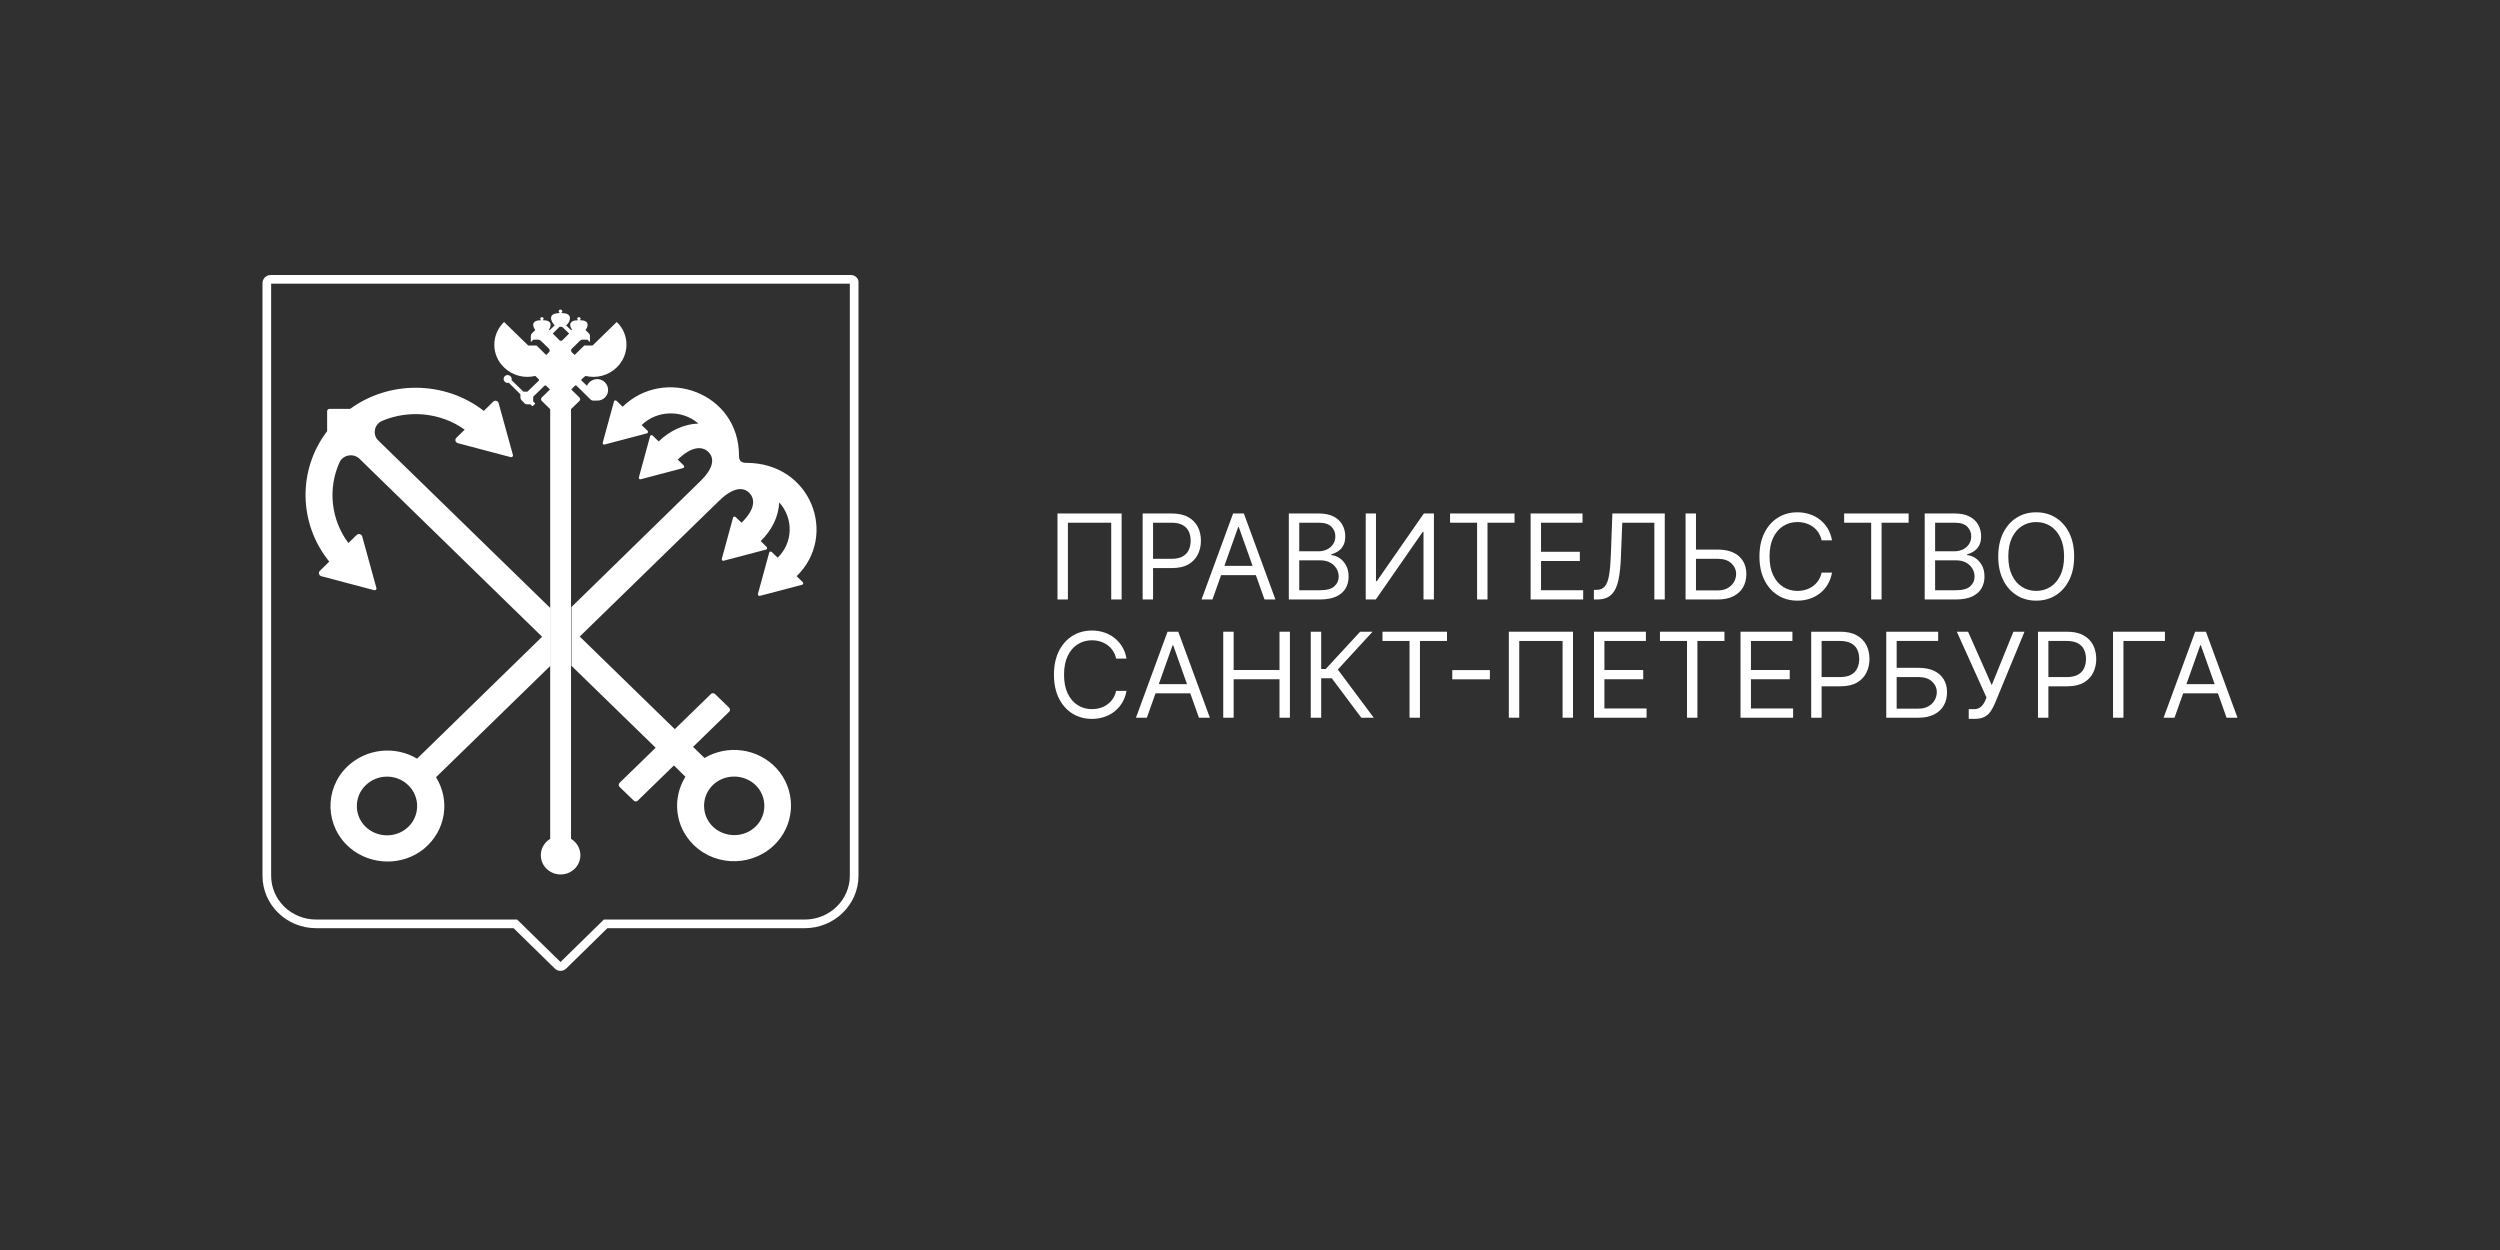 <?xml version="1.0" encoding="UTF-8"?> <svg xmlns="http://www.w3.org/2000/svg" width="200" height="100" viewBox="0 0 200 100" fill="none"><rect width="200" height="100" fill="#303030"></rect><path d="M89.731 41.078V47.958H88.898V41.817H85.432V47.958H84.599V41.078H89.731Z" fill="white"></path><path d="M91.412 47.958V41.078H93.736C94.276 41.078 94.717 41.176 95.059 41.371C95.404 41.563 95.659 41.824 95.825 42.153C95.991 42.483 96.074 42.85 96.074 43.255C96.074 43.66 95.991 44.029 95.825 44.36C95.662 44.692 95.409 44.956 95.066 45.153C94.724 45.348 94.285 45.445 93.749 45.445H92.083V44.706H93.722C94.092 44.706 94.389 44.642 94.613 44.515C94.837 44.387 94.999 44.215 95.1 43.997C95.203 43.778 95.254 43.531 95.254 43.255C95.254 42.98 95.203 42.733 95.1 42.516C94.999 42.299 94.835 42.129 94.609 42.005C94.383 41.88 94.083 41.817 93.709 41.817H92.245V47.958H91.412Z" fill="white"></path><path d="M96.996 47.958H96.123L98.648 41.078H99.508L102.034 47.958H101.161L99.105 42.167H99.052L96.996 47.958ZM97.318 45.27H100.839V46.01H97.318V45.27Z" fill="white"></path><path d="M103.106 47.958V41.078H105.511C105.99 41.078 106.385 41.161 106.697 41.327C107.008 41.49 107.24 41.711 107.392 41.989C107.544 42.264 107.62 42.57 107.62 42.906C107.62 43.201 107.568 43.445 107.463 43.638C107.36 43.831 107.223 43.983 107.053 44.095C106.885 44.207 106.702 44.29 106.505 44.343V44.411C106.716 44.424 106.927 44.498 107.14 44.632C107.353 44.767 107.531 44.959 107.674 45.21C107.818 45.461 107.889 45.768 107.889 46.13C107.889 46.475 107.811 46.785 107.654 47.061C107.497 47.336 107.25 47.555 106.912 47.716C106.574 47.877 106.134 47.958 105.592 47.958H103.106ZM103.939 47.219H105.592C106.136 47.219 106.522 47.114 106.75 46.903C106.981 46.69 107.096 46.433 107.096 46.13C107.096 45.898 107.037 45.682 106.918 45.486C106.8 45.286 106.631 45.127 106.411 45.008C106.192 44.888 105.932 44.827 105.632 44.827H103.939V47.219ZM103.939 44.102H105.484C105.735 44.102 105.961 44.052 106.163 43.954C106.366 43.855 106.528 43.716 106.646 43.537C106.767 43.358 106.828 43.148 106.828 42.906C106.828 42.603 106.722 42.347 106.512 42.136C106.301 41.924 105.968 41.817 105.511 41.817H103.939V44.102Z" fill="white"></path><path d="M109.258 41.078H110.078V46.493H110.145L113.907 41.078H114.713V47.958H113.88V42.556H113.813L110.064 47.958H109.258V41.078Z" fill="white"></path><path d="M116.004 41.817V41.078H121.163V41.817H119V47.958H118.167V41.817H116.004Z" fill="white"></path><path d="M122.449 47.958V41.078H126.601V41.817H123.282V44.142H126.386V44.881H123.282V47.219H126.654V47.958H122.449Z" fill="white"></path><path d="M127.511 47.958V47.192H127.712C127.999 47.192 128.222 47.1 128.381 46.916C128.54 46.733 128.654 46.436 128.724 46.026C128.795 45.617 128.843 45.073 128.868 44.397L128.989 41.078H133.181V47.958H132.348V41.817H129.782L129.674 44.558C129.647 45.279 129.581 45.893 129.476 46.399C129.371 46.905 129.186 47.291 128.922 47.558C128.657 47.825 128.272 47.958 127.766 47.958H127.511Z" fill="white"></path><path d="M135.463 43.967H137.425C137.918 43.967 138.333 44.048 138.671 44.209C139.012 44.37 139.269 44.598 139.444 44.891C139.621 45.184 139.709 45.53 139.709 45.929C139.709 46.328 139.621 46.679 139.444 46.984C139.269 47.288 139.012 47.527 138.671 47.699C138.333 47.871 137.918 47.958 137.425 47.958H134.845V41.078H135.678V47.232H137.425C137.739 47.232 138.004 47.169 138.221 47.044C138.441 46.916 138.606 46.753 138.718 46.554C138.833 46.352 138.89 46.139 138.89 45.915C138.89 45.586 138.763 45.303 138.51 45.066C138.257 44.826 137.895 44.706 137.425 44.706H135.463V43.967Z" fill="white"></path><path d="M146.561 43.228H145.728C145.678 42.989 145.592 42.778 145.469 42.597C145.348 42.415 145.2 42.263 145.026 42.14C144.853 42.014 144.662 41.92 144.451 41.858C144.241 41.795 144.021 41.764 143.793 41.764C143.376 41.764 142.999 41.869 142.661 42.079C142.325 42.29 142.057 42.6 141.858 43.01C141.661 43.42 141.563 43.922 141.563 44.518C141.563 45.114 141.661 45.617 141.858 46.026C142.057 46.436 142.325 46.746 142.661 46.957C142.999 47.167 143.376 47.273 143.793 47.273C144.021 47.273 144.241 47.241 144.451 47.178C144.662 47.116 144.853 47.023 145.026 46.9C145.2 46.774 145.348 46.621 145.469 46.439C145.592 46.256 145.678 46.045 145.728 45.808H146.561C146.498 46.16 146.384 46.474 146.218 46.752C146.052 47.029 145.846 47.266 145.6 47.461C145.354 47.653 145.077 47.8 144.77 47.901C144.466 48.001 144.14 48.052 143.793 48.052C143.206 48.052 142.684 47.908 142.228 47.622C141.771 47.335 141.411 46.928 141.149 46.399C140.887 45.871 140.756 45.244 140.756 44.518C140.756 43.792 140.887 43.166 141.149 42.637C141.411 42.108 141.771 41.701 142.228 41.414C142.684 41.128 143.206 40.984 143.793 40.984C144.14 40.984 144.466 41.035 144.77 41.136C145.077 41.236 145.354 41.384 145.6 41.579C145.846 41.772 146.052 42.007 146.218 42.284C146.384 42.56 146.498 42.874 146.561 43.228Z" fill="white"></path><path d="M147.531 41.817V41.078H152.69V41.817H150.527V47.958H149.694V41.817H147.531Z" fill="white"></path><path d="M153.976 47.958V41.078H156.381C156.86 41.078 157.255 41.161 157.567 41.327C157.878 41.49 158.11 41.711 158.262 41.989C158.414 42.264 158.49 42.57 158.49 42.906C158.49 43.201 158.438 43.445 158.332 43.638C158.229 43.831 158.093 43.983 157.923 44.095C157.755 44.207 157.572 44.29 157.375 44.343V44.411C157.586 44.424 157.797 44.498 158.01 44.632C158.223 44.767 158.401 44.959 158.544 45.21C158.687 45.461 158.759 45.768 158.759 46.13C158.759 46.475 158.681 46.785 158.524 47.061C158.367 47.336 158.12 47.555 157.782 47.716C157.443 47.877 157.003 47.958 156.462 47.958H153.976ZM154.809 47.219H156.462C157.006 47.219 157.392 47.114 157.62 46.903C157.851 46.69 157.966 46.433 157.966 46.13C157.966 45.898 157.907 45.682 157.788 45.486C157.67 45.286 157.501 45.127 157.281 45.008C157.062 44.888 156.802 44.827 156.502 44.827H154.809V47.219ZM154.809 44.102H156.354C156.605 44.102 156.831 44.052 157.033 43.954C157.236 43.855 157.398 43.716 157.516 43.537C157.637 43.358 157.698 43.148 157.698 42.906C157.698 42.603 157.592 42.347 157.382 42.136C157.171 41.924 156.838 41.817 156.381 41.817H154.809V44.102Z" fill="white"></path><path d="M165.932 44.518C165.932 45.244 165.801 45.871 165.539 46.399C165.277 46.928 164.918 47.335 164.461 47.622C164.004 47.908 163.482 48.052 162.896 48.052C162.309 48.052 161.787 47.908 161.33 47.622C160.874 47.335 160.514 46.928 160.252 46.399C159.99 45.871 159.859 45.244 159.859 44.518C159.859 43.792 159.99 43.166 160.252 42.637C160.514 42.108 160.874 41.701 161.33 41.414C161.787 41.128 162.309 40.984 162.896 40.984C163.482 40.984 164.004 41.128 164.461 41.414C164.918 41.701 165.277 42.108 165.539 42.637C165.801 43.166 165.932 43.792 165.932 44.518ZM165.126 44.518C165.126 43.922 165.026 43.42 164.827 43.01C164.63 42.6 164.362 42.29 164.024 42.079C163.688 41.869 163.312 41.764 162.896 41.764C162.479 41.764 162.102 41.869 161.764 42.079C161.428 42.29 161.16 42.6 160.961 43.01C160.764 43.42 160.665 43.922 160.665 44.518C160.665 45.114 160.764 45.617 160.961 46.026C161.16 46.436 161.428 46.746 161.764 46.957C162.102 47.167 162.479 47.273 162.896 47.273C163.312 47.273 163.688 47.167 164.024 46.957C164.362 46.746 164.63 46.436 164.827 46.026C165.026 45.617 165.126 45.114 165.126 44.518Z" fill="white"></path><path d="M90.121 52.687H89.288C89.239 52.448 89.152 52.237 89.029 52.056C88.908 51.874 88.76 51.722 88.586 51.599C88.413 51.474 88.222 51.379 88.011 51.317C87.801 51.254 87.581 51.223 87.353 51.223C86.936 51.223 86.559 51.328 86.221 51.538C85.885 51.749 85.618 52.059 85.418 52.469C85.221 52.879 85.123 53.381 85.123 53.977C85.123 54.573 85.221 55.075 85.418 55.485C85.618 55.895 85.885 56.205 86.221 56.416C86.559 56.626 86.936 56.731 87.353 56.731C87.581 56.731 87.801 56.7 88.011 56.637C88.222 56.575 88.413 56.482 88.586 56.359C88.76 56.233 88.908 56.08 89.029 55.898C89.152 55.715 89.239 55.504 89.288 55.267H90.121C90.058 55.618 89.944 55.933 89.778 56.211C89.612 56.489 89.406 56.725 89.16 56.92C88.914 57.112 88.637 57.259 88.33 57.36C88.026 57.46 87.7 57.511 87.353 57.511C86.766 57.511 86.245 57.367 85.788 57.081C85.331 56.794 84.971 56.387 84.709 55.858C84.447 55.33 84.316 54.703 84.316 53.977C84.316 53.252 84.447 52.624 84.709 52.096C84.971 51.568 85.331 51.16 85.788 50.873C86.245 50.587 86.766 50.443 87.353 50.443C87.7 50.443 88.026 50.494 88.33 50.594C88.637 50.695 88.914 50.843 89.16 51.038C89.406 51.23 89.612 51.466 89.778 51.743C89.944 52.019 90.058 52.333 90.121 52.687Z" fill="white"></path><path d="M91.749 57.417H90.876L93.402 50.537H94.262L96.788 57.417H95.914L93.859 51.626H93.805L91.749 57.417ZM92.072 54.73H95.592V55.468H92.072V54.73Z" fill="white"></path><path d="M97.859 57.417V50.537H98.692V53.601H102.36V50.537H103.193V57.417H102.36V54.34H98.692V57.417H97.859Z" fill="white"></path><path d="M108.905 57.417L106.541 54.259H105.694V57.417H104.861V50.537H105.694V53.52H106.057L108.811 50.537H109.806L107.024 53.561L109.9 57.417H108.905Z" fill="white"></path><path d="M110.6 51.276V50.537H115.759V51.276H113.596V57.417H112.763V51.276H110.6Z" fill="white"></path><path d="M119.191 53.608V54.347H116.182V53.608H119.191Z" fill="white"></path><path d="M125.84 50.537V57.417H125.007V51.276H121.54V57.417H120.707V50.537H125.84Z" fill="white"></path><path d="M127.52 57.417V50.537H131.672V51.276H128.353V53.601H131.457V54.34H128.353V56.678H131.726V57.417H127.52Z" fill="white"></path><path d="M132.797 51.276V50.537H137.957V51.276H135.793V57.417H134.96V51.276H132.797Z" fill="white"></path><path d="M139.242 57.417V50.537H143.394V51.276H140.075V53.601H143.179V54.34H140.075V56.678H143.448V57.417H139.242Z" fill="white"></path><path d="M144.896 57.417V50.537H147.22C147.76 50.537 148.201 50.635 148.543 50.83C148.888 51.022 149.144 51.283 149.309 51.612C149.475 51.941 149.558 52.309 149.558 52.714C149.558 53.119 149.475 53.488 149.309 53.819C149.146 54.151 148.893 54.415 148.55 54.612C148.208 54.807 147.769 54.904 147.233 54.904H145.567V54.165H147.207C147.576 54.165 147.873 54.101 148.097 53.974C148.321 53.846 148.483 53.674 148.584 53.456C148.687 53.237 148.738 52.989 148.738 52.714C148.738 52.439 148.687 52.192 148.584 51.975C148.483 51.758 148.32 51.588 148.093 51.465C147.867 51.339 147.567 51.276 147.193 51.276H145.729V57.417H144.896Z" fill="white"></path><path d="M150.9 57.417V50.537H155.052V51.276H151.733V53.426H153.48C153.972 53.426 154.388 53.507 154.726 53.668C155.066 53.829 155.324 54.057 155.498 54.35C155.675 54.643 155.764 54.989 155.764 55.388C155.764 55.786 155.675 56.138 155.498 56.443C155.324 56.747 155.066 56.986 154.726 57.158C154.388 57.331 153.972 57.417 153.48 57.417H150.9ZM151.733 56.691H153.48C153.793 56.691 154.058 56.629 154.276 56.503C154.495 56.375 154.661 56.212 154.773 56.013C154.887 55.811 154.944 55.598 154.944 55.374C154.944 55.045 154.818 54.762 154.564 54.525C154.311 54.285 153.95 54.165 153.48 54.165H151.733V56.691Z" fill="white"></path><path d="M157.498 57.511V56.731H157.928C158.093 56.731 158.232 56.699 158.344 56.634C158.458 56.569 158.552 56.485 158.626 56.382C158.703 56.279 158.765 56.172 158.814 56.06L158.922 55.804L156.544 50.537H157.444L159.339 54.81L161.072 50.537H161.959L159.58 56.301C159.486 56.517 159.379 56.716 159.258 56.899C159.139 57.083 158.977 57.231 158.771 57.343C158.567 57.455 158.29 57.511 157.941 57.511H157.498Z" fill="white"></path><path d="M163.038 57.417V50.537H165.362C165.902 50.537 166.343 50.635 166.686 50.83C167.03 51.022 167.286 51.283 167.451 51.612C167.617 51.941 167.7 52.309 167.7 52.714C167.7 53.119 167.617 53.488 167.451 53.819C167.288 54.151 167.035 54.415 166.692 54.612C166.35 54.807 165.911 54.904 165.376 54.904H163.709V54.165H165.349C165.718 54.165 166.015 54.101 166.239 53.974C166.463 53.846 166.625 53.674 166.726 53.456C166.829 53.237 166.88 52.989 166.88 52.714C166.88 52.439 166.829 52.192 166.726 51.975C166.625 51.758 166.462 51.588 166.235 51.465C166.009 51.339 165.709 51.276 165.335 51.276H163.871V57.417H163.038Z" fill="white"></path><path d="M173.194 50.537V51.276H169.875V57.417H169.042V50.537H173.194Z" fill="white"></path><path d="M173.961 57.417H173.088L175.614 50.537H176.474L179 57.417H178.126L176.071 51.626H176.017L173.961 57.417ZM174.284 54.73H177.804V55.468H174.284V54.73Z" fill="white"></path><path fill-rule="evenodd" clip-rule="evenodd" d="M41.371 73.564L44.84 76.961L48.308 73.564H64.376C66.39 73.564 67.987 71.971 67.987 70.062V22.692H21.692V70.062C21.692 71.987 23.287 73.564 25.304 73.564H41.371ZM21.663 22H68.067C68.424 22 68.73 22.297 68.679 22.647V70.062C68.679 72.368 66.757 74.256 64.376 74.256H48.59L45.307 77.472C45.052 77.734 44.627 77.734 44.372 77.472L41.089 74.256H25.304C22.922 74.256 21 72.386 21 70.062V22.647C21 22.297 21.289 22 21.663 22Z" fill="white"></path><path d="M45.682 53.23L52.452 59.819L49.56 62.632C49.475 62.72 49.475 62.86 49.56 62.947L50.7 64.048C50.785 64.135 50.938 64.135 51.023 64.048L53.914 61.234L54.833 62.143C53.761 63.856 53.983 66.128 55.496 67.596C57.35 69.413 60.429 69.326 62.181 67.351C63.661 65.673 63.644 63.157 62.147 61.496C60.633 59.836 58.184 59.556 56.364 60.64L55.445 59.749L58.337 56.935C58.422 56.847 58.422 56.708 58.337 56.62L57.197 55.519C57.112 55.432 56.959 55.432 56.874 55.519L53.983 58.333L46.379 50.923L57.521 40.07C58.745 38.881 59.511 39.004 59.936 39.423C60.344 39.825 60.548 40.611 59.324 41.817L58.847 41.363C58.779 41.293 58.66 41.328 58.643 41.415L57.742 44.718C57.725 44.806 57.81 44.893 57.895 44.858L61.28 43.967C61.365 43.95 61.399 43.827 61.331 43.757L60.855 43.285C61.756 42.412 62.3 41.293 62.334 40.192C63.491 41.45 63.457 43.408 62.215 44.614L61.739 44.159C61.671 44.089 61.552 44.124 61.535 44.212L60.633 47.515C60.616 47.602 60.684 47.69 60.787 47.672L64.172 46.781C64.257 46.763 64.291 46.641 64.222 46.571L63.729 46.099C67.063 42.849 64.903 37.029 59.715 37.029C59.29 37.029 59.12 36.871 59.12 36.452C59.12 31.401 53.149 29.286 49.815 32.537L49.322 32.065C49.254 31.995 49.135 32.03 49.118 32.118L48.216 35.421C48.199 35.508 48.284 35.596 48.369 35.561L51.754 34.669C51.839 34.652 51.873 34.529 51.805 34.459L51.329 34.005C52.571 32.799 54.578 32.764 55.871 33.883C54.748 33.918 53.591 34.442 52.69 35.316L52.213 34.844C52.145 34.774 52.026 34.809 52.009 34.896L51.108 38.2C51.091 38.287 51.159 38.374 51.261 38.34L54.646 37.448C54.731 37.431 54.765 37.308 54.697 37.238L54.221 36.767C55.445 35.578 56.262 35.753 56.67 36.155C57.095 36.574 57.231 37.326 56.007 38.514L45.716 48.563V53.23H45.682ZM39.456 32.135L38.707 32.869C35.594 30.457 31.172 30.405 28.008 32.712H26.358C26.256 32.712 26.171 32.799 26.171 32.887V34.495C23.807 37.588 23.875 41.887 26.341 44.928L25.593 45.662C25.439 45.802 25.508 46.047 25.712 46.099L29.947 47.218C30.049 47.235 30.134 47.148 30.117 47.06L28.978 42.918C28.927 42.726 28.689 42.656 28.535 42.796L27.872 43.443C26.46 41.555 26.222 39.073 27.158 36.994C27.43 36.382 28.28 36.225 28.773 36.714L43.368 50.94L33.366 60.693C31.614 59.644 29.284 59.871 27.77 61.339C25.916 63.139 26.001 66.145 28.008 67.841C29.692 69.256 32.227 69.291 33.928 67.893C35.697 66.425 36.02 63.996 34.88 62.178L44.049 53.247V48.668L30.27 35.246C29.777 34.774 29.93 33.953 30.56 33.673C32.703 32.764 35.237 32.992 37.176 34.372L36.513 35.019C36.36 35.159 36.428 35.403 36.632 35.456L40.868 36.574C40.97 36.592 41.055 36.504 41.038 36.417L39.898 32.275C39.847 32.048 39.592 31.995 39.456 32.135ZM60.446 62.807C61.382 63.716 61.382 65.219 60.446 66.128C59.511 67.037 57.98 67.037 57.027 66.128C56.092 65.219 56.092 63.716 57.027 62.807C57.963 61.898 59.494 61.898 60.446 62.807ZM32.669 62.825C33.604 63.733 33.604 65.237 32.669 66.145C31.733 67.054 30.202 67.054 29.25 66.145C28.314 65.237 28.314 63.733 29.25 62.825C30.202 61.898 31.733 61.898 32.669 62.825Z" fill="white"></path><path d="M46.839 30.075C47.706 30.284 48.659 30.057 49.34 29.393C50.377 28.379 50.377 26.754 49.34 25.758L47.4 27.645H46.737L45.971 28.397L45.75 28.187C45.665 28.1 45.665 27.977 45.75 27.89L46.397 27.261C46.448 27.209 46.533 27.174 46.618 27.174H46.992L47.196 27.366V26.876C47.196 26.789 47.162 26.719 47.111 26.667L46.839 26.404C46.941 26.282 47.009 26.125 47.009 25.985C47.009 25.706 46.737 25.618 46.38 25.618V25.601C46.414 25.583 46.448 25.548 46.448 25.496C46.448 25.426 46.397 25.373 46.312 25.373C46.227 25.373 46.176 25.426 46.176 25.496C46.176 25.548 46.21 25.583 46.244 25.601V25.618C45.903 25.618 45.614 25.723 45.614 25.985C45.614 26.107 45.682 26.247 45.767 26.387H45.665L45.291 26.038L45.393 25.933C45.529 25.793 45.597 25.601 45.597 25.443C45.597 25.146 45.291 25.041 44.9 25.041V25.024C44.951 25.006 44.985 24.954 44.985 24.901C44.985 24.832 44.917 24.762 44.832 24.762C44.747 24.762 44.696 24.832 44.696 24.901C44.696 24.954 44.73 25.006 44.781 25.024V25.041C44.389 25.059 44.083 25.146 44.083 25.443C44.083 25.601 44.168 25.775 44.288 25.933L44.373 26.038L43.998 26.387H43.896C43.998 26.265 44.049 26.125 44.049 25.985C44.049 25.706 43.777 25.618 43.42 25.618V25.601C43.454 25.583 43.488 25.548 43.488 25.496C43.488 25.426 43.437 25.373 43.352 25.373C43.284 25.373 43.216 25.426 43.216 25.496C43.216 25.548 43.25 25.583 43.284 25.601V25.618C42.927 25.618 42.655 25.723 42.655 25.985C42.655 26.125 42.722 26.265 42.825 26.404L42.552 26.667C42.502 26.719 42.467 26.806 42.467 26.876V27.366L42.672 27.174H43.046C43.131 27.174 43.199 27.209 43.267 27.261L43.913 27.89C43.998 27.977 43.998 28.1 43.913 28.187L43.692 28.397L42.927 27.645H42.263L40.324 25.758C39.286 26.772 39.286 28.397 40.324 29.393C41.005 30.057 41.957 30.284 42.825 30.075L43.097 30.337C43.131 30.372 43.131 30.424 43.097 30.459L42.195 31.333H41.872L40.919 30.407C40.919 30.389 40.937 30.354 40.937 30.319C40.937 30.145 40.783 30.005 40.613 30.005C40.426 30.005 40.29 30.145 40.29 30.319C40.29 30.494 40.443 30.634 40.613 30.634C40.647 30.634 40.664 30.634 40.698 30.616L41.634 31.543V31.805C41.634 31.875 41.668 31.962 41.719 32.015L41.957 32.259C42.008 32.312 42.093 32.347 42.178 32.347H42.433L42.552 32.469C42.569 32.486 42.62 32.486 42.638 32.469L42.791 32.329C42.808 32.312 42.808 32.259 42.791 32.242L42.655 32.12V31.735L43.556 30.861C43.59 30.826 43.658 30.826 43.692 30.861L43.998 31.158L43.335 31.805C43.267 31.875 43.267 31.98 43.335 32.067L44.015 32.731V67.108C43.556 67.388 43.267 67.86 43.267 68.419C43.267 69.275 43.981 69.957 44.849 69.957C45.733 69.957 46.431 69.258 46.431 68.419C46.431 67.86 46.125 67.371 45.682 67.108V32.731L46.363 32.067C46.431 31.997 46.431 31.892 46.363 31.805L45.699 31.158L45.989 30.861C46.023 30.826 46.09 30.826 46.125 30.861L47.247 31.962C47.298 32.015 47.383 32.05 47.468 32.05C47.604 32.05 47.775 32.05 47.775 32.05C48.302 32.05 48.71 31.613 48.642 31.088C48.591 30.704 48.285 30.389 47.894 30.337C47.485 30.284 47.111 30.512 46.958 30.861L46.533 30.459C46.499 30.424 46.499 30.372 46.533 30.337L46.839 30.075ZM44.764 26.142H44.968L45.529 26.684L44.985 27.226C44.917 27.278 44.832 27.278 44.764 27.226L44.219 26.684L44.764 26.142Z" fill="white"></path></svg> 
